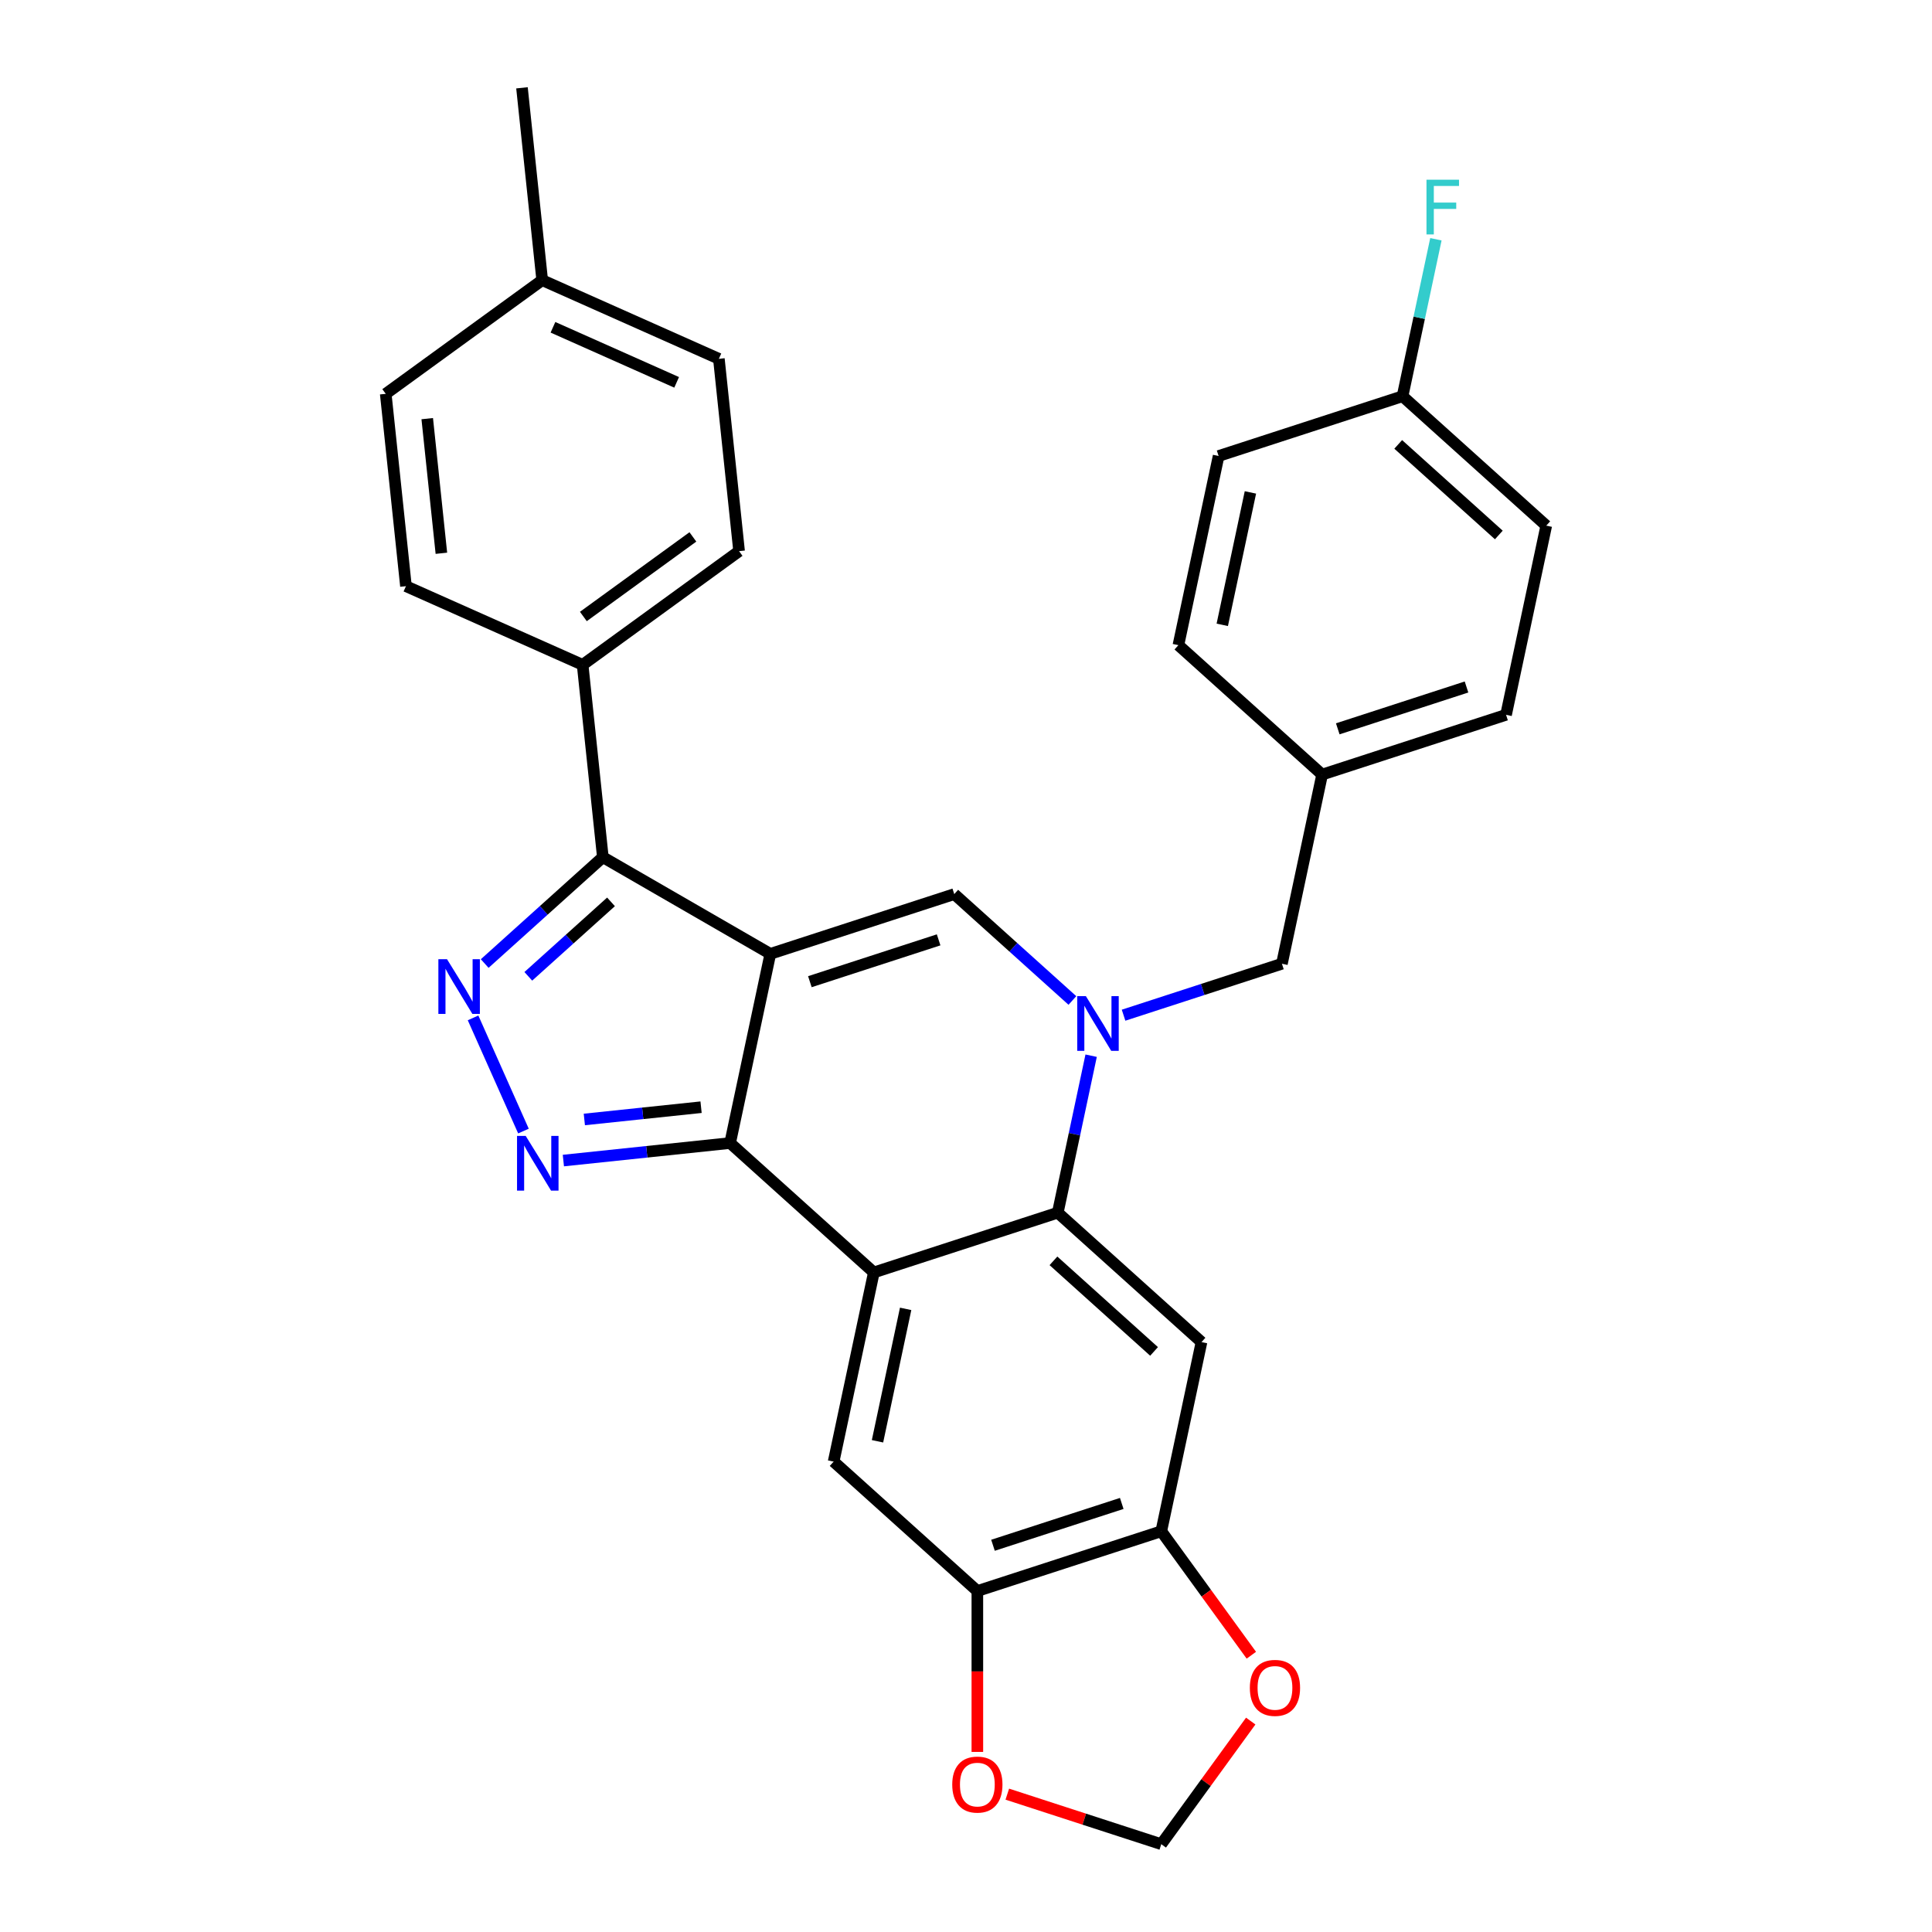 <?xml version='1.0' encoding='iso-8859-1'?>
<svg version='1.1' baseProfile='full'
              xmlns='http://www.w3.org/2000/svg'
                      xmlns:rdkit='http://www.rdkit.org/xml'
                      xmlns:xlink='http://www.w3.org/1999/xlink'
                  xml:space='preserve'
width='1000px' height='1000px' viewBox='0 0 1000 1000'>
<!-- END OF HEADER -->
<rect style='opacity:1.0;fill:#FFFFFF;stroke:none' width='1000' height='1000' x='0' y='0'> </rect>
<path class='bond-0' d='M 398.721,493.719 L 377.909,591.634' style='fill:none;fill-rule:evenodd;stroke:#000000;stroke-width:6px;stroke-linecap:butt;stroke-linejoin:miter;stroke-opacity:1' />
<path class='bond-4' d='M 398.721,493.719 L 493.924,462.786' style='fill:none;fill-rule:evenodd;stroke:#000000;stroke-width:6px;stroke-linecap:butt;stroke-linejoin:miter;stroke-opacity:1' />
<path class='bond-4' d='M 419.188,508.12 L 485.83,486.467' style='fill:none;fill-rule:evenodd;stroke:#000000;stroke-width:6px;stroke-linecap:butt;stroke-linejoin:miter;stroke-opacity:1' />
<path class='bond-7' d='M 398.721,493.719 L 312.031,443.668' style='fill:none;fill-rule:evenodd;stroke:#000000;stroke-width:6px;stroke-linecap:butt;stroke-linejoin:miter;stroke-opacity:1' />
<path class='bond-1' d='M 377.909,591.634 L 452.299,658.615' style='fill:none;fill-rule:evenodd;stroke:#000000;stroke-width:6px;stroke-linecap:butt;stroke-linejoin:miter;stroke-opacity:1' />
<path class='bond-3' d='M 377.909,591.634 L 334.754,596.17' style='fill:none;fill-rule:evenodd;stroke:#000000;stroke-width:6px;stroke-linecap:butt;stroke-linejoin:miter;stroke-opacity:1' />
<path class='bond-3' d='M 334.754,596.17 L 291.598,600.705' style='fill:none;fill-rule:evenodd;stroke:#0000FF;stroke-width:6px;stroke-linecap:butt;stroke-linejoin:miter;stroke-opacity:1' />
<path class='bond-3' d='M 362.87,573.084 L 332.661,576.259' style='fill:none;fill-rule:evenodd;stroke:#000000;stroke-width:6px;stroke-linecap:butt;stroke-linejoin:miter;stroke-opacity:1' />
<path class='bond-3' d='M 332.661,576.259 L 302.452,579.434' style='fill:none;fill-rule:evenodd;stroke:#0000FF;stroke-width:6px;stroke-linecap:butt;stroke-linejoin:miter;stroke-opacity:1' />
<path class='bond-9' d='M 452.299,658.615 L 431.487,756.529' style='fill:none;fill-rule:evenodd;stroke:#000000;stroke-width:6px;stroke-linecap:butt;stroke-linejoin:miter;stroke-opacity:1' />
<path class='bond-9' d='M 468.76,677.465 L 454.192,746.005' style='fill:none;fill-rule:evenodd;stroke:#000000;stroke-width:6px;stroke-linecap:butt;stroke-linejoin:miter;stroke-opacity:1' />
<path class='bond-31' d='M 452.299,658.615 L 547.502,627.682' style='fill:none;fill-rule:evenodd;stroke:#000000;stroke-width:6px;stroke-linecap:butt;stroke-linejoin:miter;stroke-opacity:1' />
<path class='bond-2' d='M 555.072,517.844 L 524.498,490.315' style='fill:none;fill-rule:evenodd;stroke:#0000FF;stroke-width:6px;stroke-linecap:butt;stroke-linejoin:miter;stroke-opacity:1' />
<path class='bond-2' d='M 524.498,490.315 L 493.924,462.786' style='fill:none;fill-rule:evenodd;stroke:#000000;stroke-width:6px;stroke-linecap:butt;stroke-linejoin:miter;stroke-opacity:1' />
<path class='bond-6' d='M 564.772,546.43 L 556.137,587.056' style='fill:none;fill-rule:evenodd;stroke:#0000FF;stroke-width:6px;stroke-linecap:butt;stroke-linejoin:miter;stroke-opacity:1' />
<path class='bond-6' d='M 556.137,587.056 L 547.502,627.682' style='fill:none;fill-rule:evenodd;stroke:#000000;stroke-width:6px;stroke-linecap:butt;stroke-linejoin:miter;stroke-opacity:1' />
<path class='bond-12' d='M 581.557,525.465 L 622.537,512.149' style='fill:none;fill-rule:evenodd;stroke:#0000FF;stroke-width:6px;stroke-linecap:butt;stroke-linejoin:miter;stroke-opacity:1' />
<path class='bond-12' d='M 622.537,512.149 L 663.517,498.834' style='fill:none;fill-rule:evenodd;stroke:#000000;stroke-width:6px;stroke-linecap:butt;stroke-linejoin:miter;stroke-opacity:1' />
<path class='bond-30' d='M 270.937,585.435 L 244.856,526.856' style='fill:none;fill-rule:evenodd;stroke:#0000FF;stroke-width:6px;stroke-linecap:butt;stroke-linejoin:miter;stroke-opacity:1' />
<path class='bond-5' d='M 250.883,498.726 L 281.457,471.197' style='fill:none;fill-rule:evenodd;stroke:#0000FF;stroke-width:6px;stroke-linecap:butt;stroke-linejoin:miter;stroke-opacity:1' />
<path class='bond-5' d='M 281.457,471.197 L 312.031,443.668' style='fill:none;fill-rule:evenodd;stroke:#000000;stroke-width:6px;stroke-linecap:butt;stroke-linejoin:miter;stroke-opacity:1' />
<path class='bond-5' d='M 273.452,505.345 L 294.853,486.075' style='fill:none;fill-rule:evenodd;stroke:#0000FF;stroke-width:6px;stroke-linecap:butt;stroke-linejoin:miter;stroke-opacity:1' />
<path class='bond-5' d='M 294.853,486.075 L 316.255,466.805' style='fill:none;fill-rule:evenodd;stroke:#000000;stroke-width:6px;stroke-linecap:butt;stroke-linejoin:miter;stroke-opacity:1' />
<path class='bond-8' d='M 547.502,627.682 L 621.892,694.663' style='fill:none;fill-rule:evenodd;stroke:#000000;stroke-width:6px;stroke-linecap:butt;stroke-linejoin:miter;stroke-opacity:1' />
<path class='bond-8' d='M 545.264,652.607 L 597.337,699.494' style='fill:none;fill-rule:evenodd;stroke:#000000;stroke-width:6px;stroke-linecap:butt;stroke-linejoin:miter;stroke-opacity:1' />
<path class='bond-13' d='M 312.031,443.668 L 301.567,344.115' style='fill:none;fill-rule:evenodd;stroke:#000000;stroke-width:6px;stroke-linecap:butt;stroke-linejoin:miter;stroke-opacity:1' />
<path class='bond-10' d='M 621.892,694.663 L 601.08,792.577' style='fill:none;fill-rule:evenodd;stroke:#000000;stroke-width:6px;stroke-linecap:butt;stroke-linejoin:miter;stroke-opacity:1' />
<path class='bond-11' d='M 431.487,756.529 L 505.877,823.51' style='fill:none;fill-rule:evenodd;stroke:#000000;stroke-width:6px;stroke-linecap:butt;stroke-linejoin:miter;stroke-opacity:1' />
<path class='bond-14' d='M 601.08,792.577 L 624.388,824.658' style='fill:none;fill-rule:evenodd;stroke:#000000;stroke-width:6px;stroke-linecap:butt;stroke-linejoin:miter;stroke-opacity:1' />
<path class='bond-14' d='M 624.388,824.658 L 647.696,856.739' style='fill:none;fill-rule:evenodd;stroke:#FF0000;stroke-width:6px;stroke-linecap:butt;stroke-linejoin:miter;stroke-opacity:1' />
<path class='bond-32' d='M 601.08,792.577 L 505.877,823.51' style='fill:none;fill-rule:evenodd;stroke:#000000;stroke-width:6px;stroke-linecap:butt;stroke-linejoin:miter;stroke-opacity:1' />
<path class='bond-32' d='M 580.613,778.177 L 513.971,799.83' style='fill:none;fill-rule:evenodd;stroke:#000000;stroke-width:6px;stroke-linecap:butt;stroke-linejoin:miter;stroke-opacity:1' />
<path class='bond-15' d='M 505.877,823.51 L 505.877,865.15' style='fill:none;fill-rule:evenodd;stroke:#000000;stroke-width:6px;stroke-linecap:butt;stroke-linejoin:miter;stroke-opacity:1' />
<path class='bond-15' d='M 505.877,865.15 L 505.877,906.79' style='fill:none;fill-rule:evenodd;stroke:#FF0000;stroke-width:6px;stroke-linecap:butt;stroke-linejoin:miter;stroke-opacity:1' />
<path class='bond-19' d='M 663.517,498.834 L 684.329,400.92' style='fill:none;fill-rule:evenodd;stroke:#000000;stroke-width:6px;stroke-linecap:butt;stroke-linejoin:miter;stroke-opacity:1' />
<path class='bond-17' d='M 301.567,344.115 L 382.551,285.277' style='fill:none;fill-rule:evenodd;stroke:#000000;stroke-width:6px;stroke-linecap:butt;stroke-linejoin:miter;stroke-opacity:1' />
<path class='bond-17' d='M 301.947,319.092 L 358.636,277.905' style='fill:none;fill-rule:evenodd;stroke:#000000;stroke-width:6px;stroke-linecap:butt;stroke-linejoin:miter;stroke-opacity:1' />
<path class='bond-18' d='M 301.567,344.115 L 210.12,303.4' style='fill:none;fill-rule:evenodd;stroke:#000000;stroke-width:6px;stroke-linecap:butt;stroke-linejoin:miter;stroke-opacity:1' />
<path class='bond-35' d='M 647.376,890.824 L 624.228,922.685' style='fill:none;fill-rule:evenodd;stroke:#FF0000;stroke-width:6px;stroke-linecap:butt;stroke-linejoin:miter;stroke-opacity:1' />
<path class='bond-35' d='M 624.228,922.685 L 601.08,954.545' style='fill:none;fill-rule:evenodd;stroke:#000000;stroke-width:6px;stroke-linecap:butt;stroke-linejoin:miter;stroke-opacity:1' />
<path class='bond-16' d='M 521.38,928.649 L 561.23,941.597' style='fill:none;fill-rule:evenodd;stroke:#FF0000;stroke-width:6px;stroke-linecap:butt;stroke-linejoin:miter;stroke-opacity:1' />
<path class='bond-16' d='M 561.23,941.597 L 601.08,954.545' style='fill:none;fill-rule:evenodd;stroke:#000000;stroke-width:6px;stroke-linecap:butt;stroke-linejoin:miter;stroke-opacity:1' />
<path class='bond-21' d='M 382.551,285.277 L 372.088,185.723' style='fill:none;fill-rule:evenodd;stroke:#000000;stroke-width:6px;stroke-linecap:butt;stroke-linejoin:miter;stroke-opacity:1' />
<path class='bond-22' d='M 210.12,303.4 L 199.656,203.846' style='fill:none;fill-rule:evenodd;stroke:#000000;stroke-width:6px;stroke-linecap:butt;stroke-linejoin:miter;stroke-opacity:1' />
<path class='bond-22' d='M 228.461,286.374 L 221.136,216.687' style='fill:none;fill-rule:evenodd;stroke:#000000;stroke-width:6px;stroke-linecap:butt;stroke-linejoin:miter;stroke-opacity:1' />
<path class='bond-25' d='M 684.329,400.92 L 609.939,333.939' style='fill:none;fill-rule:evenodd;stroke:#000000;stroke-width:6px;stroke-linecap:butt;stroke-linejoin:miter;stroke-opacity:1' />
<path class='bond-26' d='M 684.329,400.92 L 779.531,369.987' style='fill:none;fill-rule:evenodd;stroke:#000000;stroke-width:6px;stroke-linecap:butt;stroke-linejoin:miter;stroke-opacity:1' />
<path class='bond-26' d='M 692.423,377.239 L 759.064,355.586' style='fill:none;fill-rule:evenodd;stroke:#000000;stroke-width:6px;stroke-linecap:butt;stroke-linejoin:miter;stroke-opacity:1' />
<path class='bond-20' d='M 725.954,205.091 L 800.344,272.072' style='fill:none;fill-rule:evenodd;stroke:#000000;stroke-width:6px;stroke-linecap:butt;stroke-linejoin:miter;stroke-opacity:1' />
<path class='bond-20' d='M 723.716,230.016 L 775.789,276.903' style='fill:none;fill-rule:evenodd;stroke:#000000;stroke-width:6px;stroke-linecap:butt;stroke-linejoin:miter;stroke-opacity:1' />
<path class='bond-24' d='M 725.954,205.091 L 734.589,164.465' style='fill:none;fill-rule:evenodd;stroke:#000000;stroke-width:6px;stroke-linecap:butt;stroke-linejoin:miter;stroke-opacity:1' />
<path class='bond-24' d='M 734.589,164.465 L 743.224,123.839' style='fill:none;fill-rule:evenodd;stroke:#33CCCC;stroke-width:6px;stroke-linecap:butt;stroke-linejoin:miter;stroke-opacity:1' />
<path class='bond-34' d='M 725.954,205.091 L 630.751,236.024' style='fill:none;fill-rule:evenodd;stroke:#000000;stroke-width:6px;stroke-linecap:butt;stroke-linejoin:miter;stroke-opacity:1' />
<path class='bond-33' d='M 372.088,185.723 L 280.64,145.008' style='fill:none;fill-rule:evenodd;stroke:#000000;stroke-width:6px;stroke-linecap:butt;stroke-linejoin:miter;stroke-opacity:1' />
<path class='bond-33' d='M 350.228,197.905 L 286.214,169.405' style='fill:none;fill-rule:evenodd;stroke:#000000;stroke-width:6px;stroke-linecap:butt;stroke-linejoin:miter;stroke-opacity:1' />
<path class='bond-23' d='M 199.656,203.846 L 280.64,145.008' style='fill:none;fill-rule:evenodd;stroke:#000000;stroke-width:6px;stroke-linecap:butt;stroke-linejoin:miter;stroke-opacity:1' />
<path class='bond-29' d='M 280.64,145.008 L 270.177,45.455' style='fill:none;fill-rule:evenodd;stroke:#000000;stroke-width:6px;stroke-linecap:butt;stroke-linejoin:miter;stroke-opacity:1' />
<path class='bond-28' d='M 609.939,333.939 L 630.751,236.024' style='fill:none;fill-rule:evenodd;stroke:#000000;stroke-width:6px;stroke-linecap:butt;stroke-linejoin:miter;stroke-opacity:1' />
<path class='bond-28' d='M 632.644,323.414 L 647.212,254.874' style='fill:none;fill-rule:evenodd;stroke:#000000;stroke-width:6px;stroke-linecap:butt;stroke-linejoin:miter;stroke-opacity:1' />
<path class='bond-27' d='M 779.531,369.987 L 800.344,272.072' style='fill:none;fill-rule:evenodd;stroke:#000000;stroke-width:6px;stroke-linecap:butt;stroke-linejoin:miter;stroke-opacity:1' />
<path  class='atom-3' d='M 562.054 515.607
L 571.334 530.607
Q 572.254 532.087, 573.734 534.767
Q 575.214 537.447, 575.294 537.607
L 575.294 515.607
L 579.054 515.607
L 579.054 543.927
L 575.174 543.927
L 565.214 527.527
Q 564.054 525.607, 562.814 523.407
Q 561.614 521.207, 561.254 520.527
L 561.254 543.927
L 557.574 543.927
L 557.574 515.607
L 562.054 515.607
' fill='#0000FF'/>
<path  class='atom-4' d='M 272.096 587.937
L 281.376 602.937
Q 282.296 604.417, 283.776 607.097
Q 285.256 609.777, 285.336 609.937
L 285.336 587.937
L 289.096 587.937
L 289.096 616.257
L 285.216 616.257
L 275.256 599.857
Q 274.096 597.937, 272.856 595.737
Q 271.656 593.537, 271.296 592.857
L 271.296 616.257
L 267.616 616.257
L 267.616 587.937
L 272.096 587.937
' fill='#0000FF'/>
<path  class='atom-6' d='M 231.381 496.49
L 240.661 511.49
Q 241.581 512.97, 243.061 515.65
Q 244.541 518.33, 244.621 518.49
L 244.621 496.49
L 248.381 496.49
L 248.381 524.81
L 244.501 524.81
L 234.541 508.41
Q 233.381 506.49, 232.141 504.29
Q 230.941 502.09, 230.581 501.41
L 230.581 524.81
L 226.901 524.81
L 226.901 496.49
L 231.381 496.49
' fill='#0000FF'/>
<path  class='atom-15' d='M 646.918 873.641
Q 646.918 866.841, 650.278 863.041
Q 653.638 859.241, 659.918 859.241
Q 666.198 859.241, 669.558 863.041
Q 672.918 866.841, 672.918 873.641
Q 672.918 880.521, 669.518 884.441
Q 666.118 888.321, 659.918 888.321
Q 653.678 888.321, 650.278 884.441
Q 646.918 880.561, 646.918 873.641
M 659.918 885.121
Q 664.238 885.121, 666.558 882.241
Q 668.918 879.321, 668.918 873.641
Q 668.918 868.081, 666.558 865.281
Q 664.238 862.441, 659.918 862.441
Q 655.598 862.441, 653.238 865.241
Q 650.918 868.041, 650.918 873.641
Q 650.918 879.361, 653.238 882.241
Q 655.598 885.121, 659.918 885.121
' fill='#FF0000'/>
<path  class='atom-16' d='M 492.877 923.692
Q 492.877 916.892, 496.237 913.092
Q 499.597 909.292, 505.877 909.292
Q 512.157 909.292, 515.517 913.092
Q 518.877 916.892, 518.877 923.692
Q 518.877 930.572, 515.477 934.492
Q 512.077 938.372, 505.877 938.372
Q 499.637 938.372, 496.237 934.492
Q 492.877 930.612, 492.877 923.692
M 505.877 935.172
Q 510.197 935.172, 512.517 932.292
Q 514.877 929.372, 514.877 923.692
Q 514.877 918.132, 512.517 915.332
Q 510.197 912.492, 505.877 912.492
Q 501.557 912.492, 499.197 915.292
Q 496.877 918.092, 496.877 923.692
Q 496.877 929.412, 499.197 932.292
Q 501.557 935.172, 505.877 935.172
' fill='#FF0000'/>
<path  class='atom-25' d='M 738.346 93.017
L 755.186 93.017
L 755.186 96.257
L 742.146 96.257
L 742.146 104.857
L 753.746 104.857
L 753.746 108.137
L 742.146 108.137
L 742.146 121.337
L 738.346 121.337
L 738.346 93.017
' fill='#33CCCC'/>
</svg>
